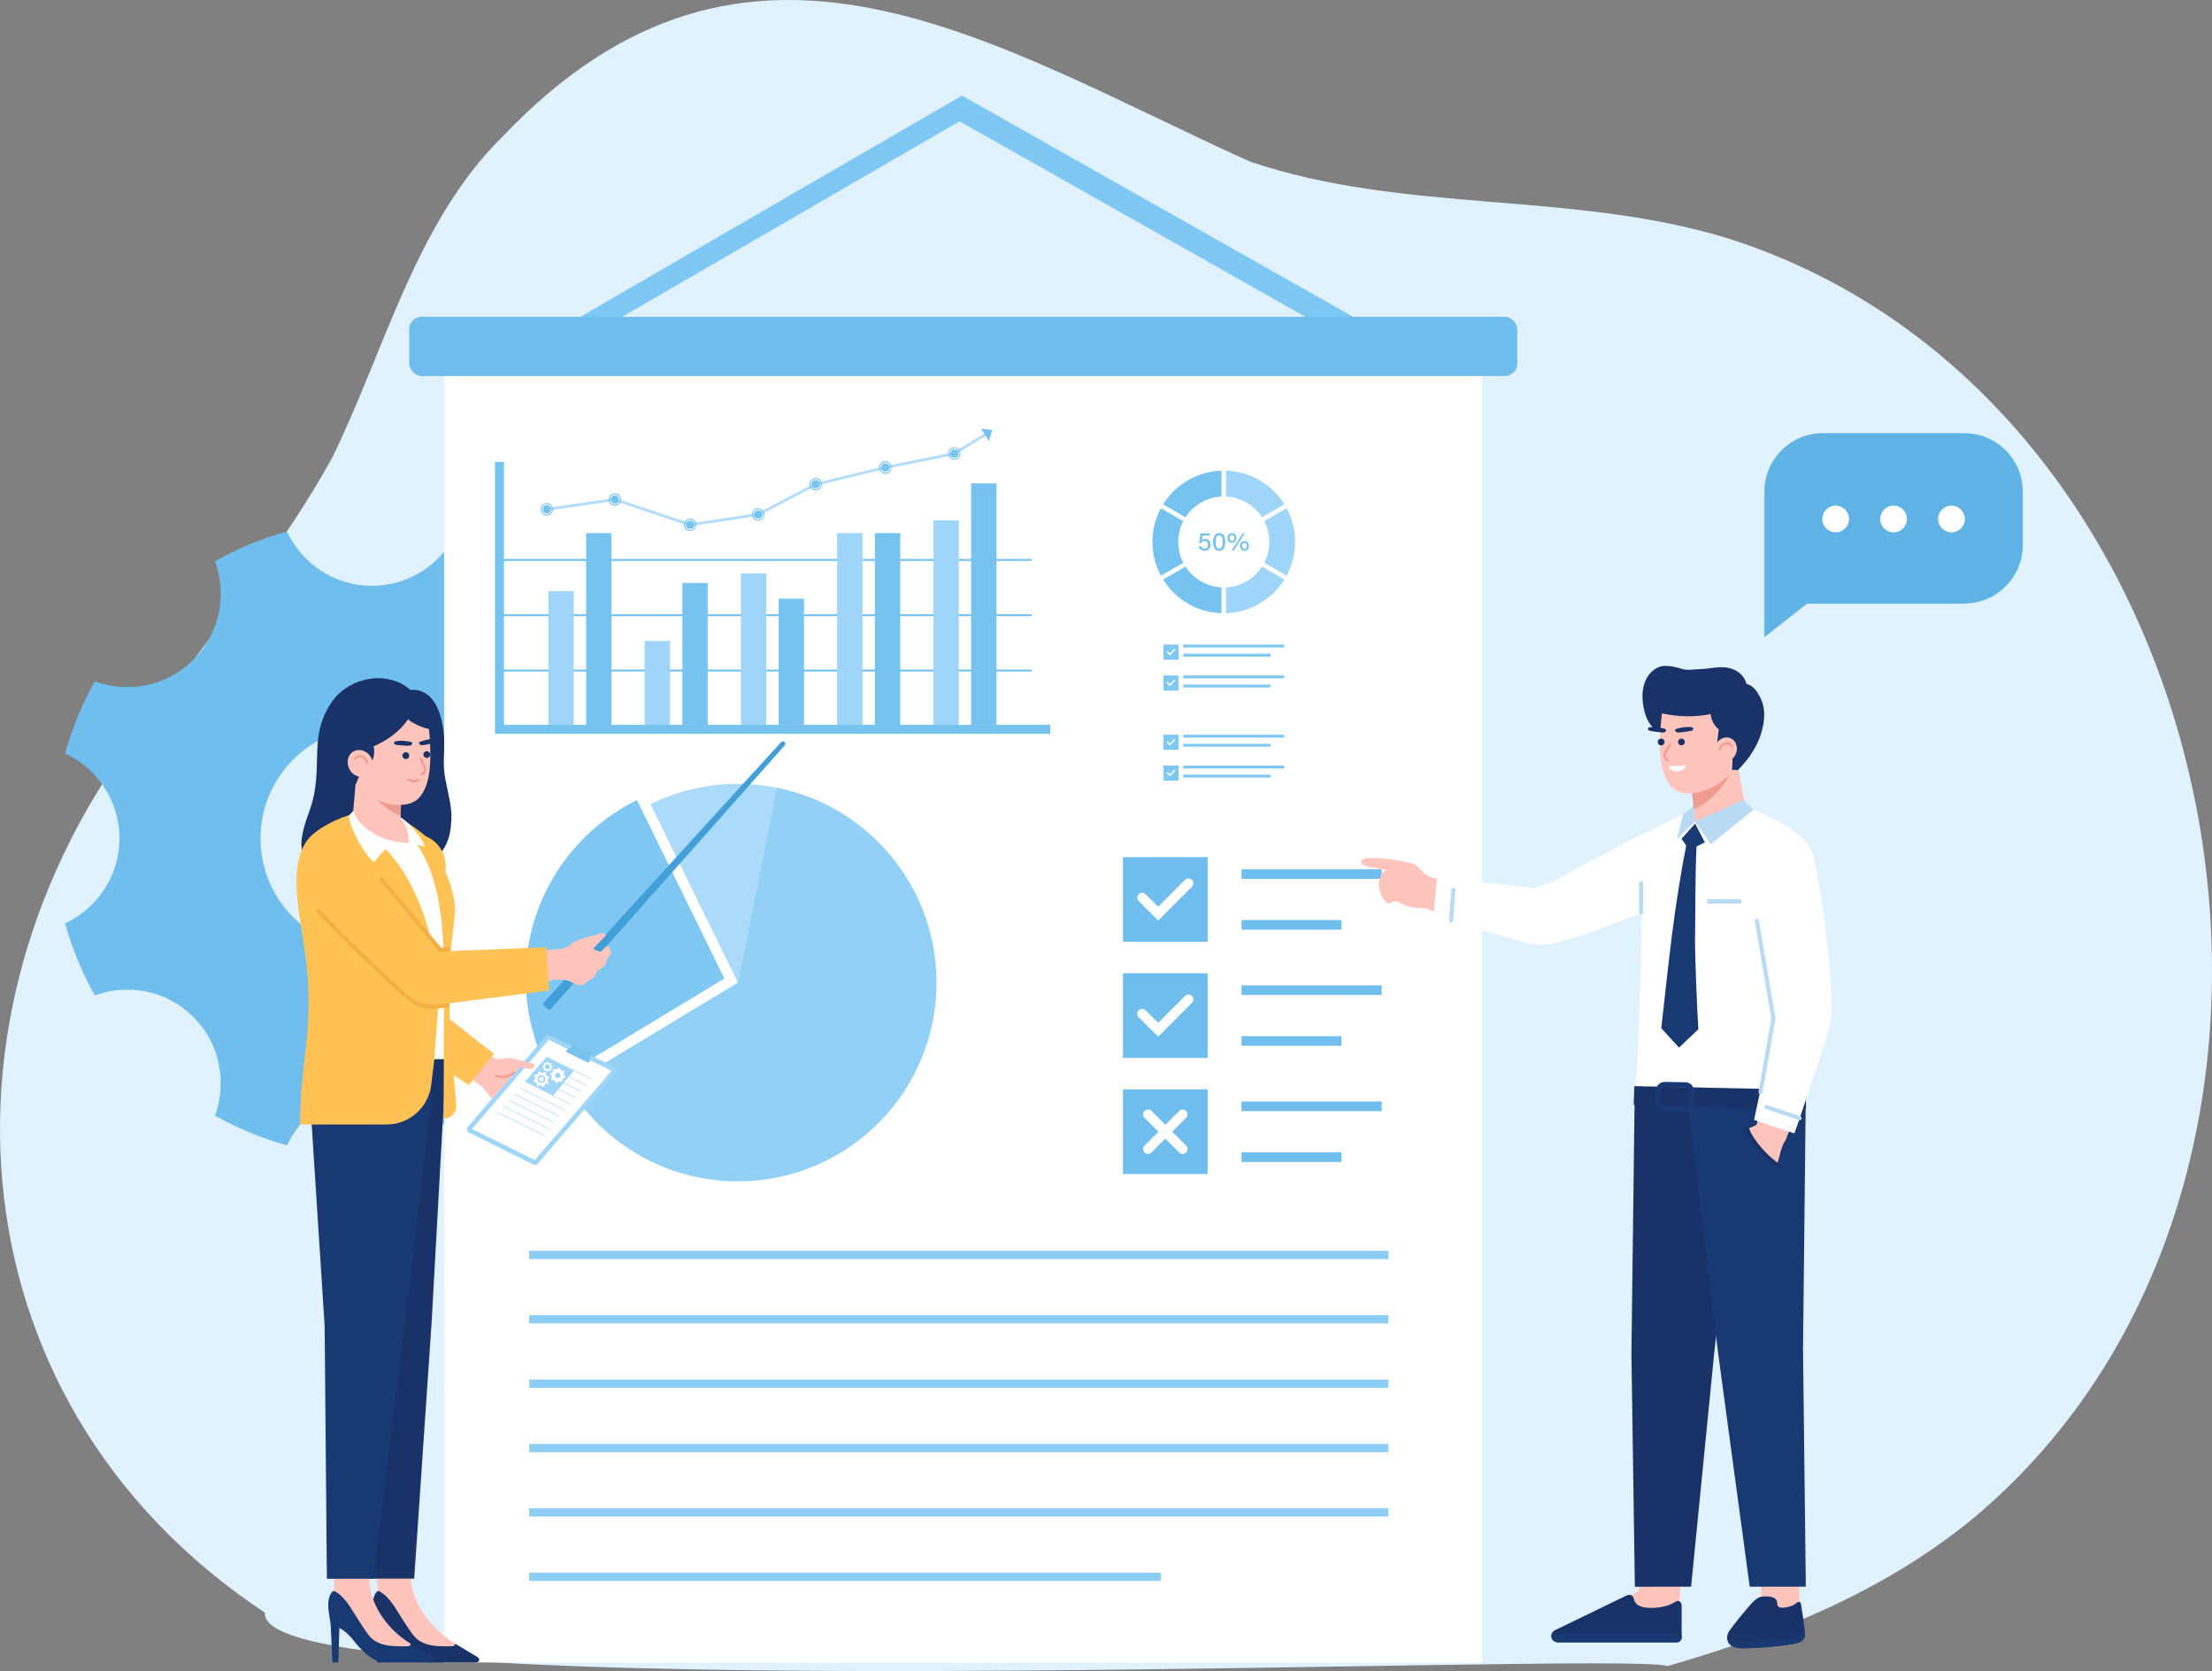 <?xml version="1.0" encoding="UTF-8"?>
<svg id="Layer_1" data-name="Layer 1" xmlns="http://www.w3.org/2000/svg" viewBox="0 0 1812.73 1369.02">
  <rect x="0" y="0" width="1812.73" height="1369.02" fill="#808080" stroke="none"/>
  <defs>
    <style>
      .cls-1 {
        fill: #b8dbf3;
      }

      .cls-2 {
        fill: #fff;
      }

      .cls-3 {
        fill: #193972;
      }

      .cls-4 {
        fill: #ef9b8f;
      }

      .cls-5 {
        fill: #429fd7;
      }

      .cls-6 {
        fill: #70beed;
      }

      .cls-7 {
        fill: #b3ddfb;
      }

      .cls-8 {
        fill: #acdafa;
      }

      .cls-9 {
        fill: #60b3e5;
      }

      .cls-10 {
        fill: #8ccdf6;
      }

      .cls-11 {
        fill: #e1f2ff;
      }

      .cls-12 {
        fill: #ffc5bd;
      }

      .cls-13 {
        fill: #ffc255;
      }

      .cls-14 {
        fill: #9fd5f8;
      }

      .cls-15 {
        fill: #f4b042;
      }

      .cls-16 {
        fill: #193368;
      }

      .cls-17 {
        fill: #92d0f6;
      }

      .cls-18 {
        fill: #77c3f0;
      }

      .cls-19 {
        fill: #7fc8f4;
      }
    </style>
  </defs>
  <path class="cls-11" d="m1616.73,1244.15c-73.72,60.52-161.09,95.11-250.01,120.75-39.79-12.83-1158.3,38.21-1149.63-43.74C-47.53,1145.95-65.2,805.56,136.62,570.73c46.18-63.92,96.52-124.96,135.51-195.56,43.13-87.73,68.64-193.6,139.84-263.4,200.87-211.21,399.55-75.59,612.42,20.65,127.86,43.02,263.34,23.54,391.81,62.92,421.27,133.89,536.76,768.23,200.53,1048.81Z"/>
  <g>
    <path class="cls-9" d="m1609.8,354.88h-116.03c-26.41,0-47.86,21.45-47.86,47.86v119.31l34.83-27.42h129.06v-.21c26.41,0,47.86-21.51,47.86-47.91v-43.76c0-26.41-21.46-47.86-47.86-47.86Z"/>
    <g>
      <circle class="cls-2" cx="1599.24" cy="425.19" r="10.94"/>
      <circle class="cls-2" cx="1551.78" cy="425.19" r="10.94"/>
      <circle class="cls-2" cx="1504.32" cy="425.19" r="10.94"/>
    </g>
  </g>
  <path class="cls-6" d="m556.26,617.25c-5.76-20.82-13.92-40.59-24.35-58.98-27.26,9.9-58.93,4.14-80.79-17.72-21.86-21.86-27.62-53.53-17.72-80.79-18.38-10.43-38.15-18.59-58.97-24.35-12.28,26.24-38.73,44.53-69.62,44.53s-57.34-18.29-69.62-44.53c-20.82,5.75-40.59,13.91-58.97,24.35,9.9,27.26,4.14,58.93-17.72,80.79-21.86,21.86-53.53,27.62-80.79,17.72-10.43,18.39-18.59,38.16-24.35,58.98,26.24,12.28,44.53,38.73,44.53,69.62s-18.29,57.34-44.53,69.62c5.76,20.82,13.92,40.59,24.35,58.98,27.26-9.9,58.93-4.14,80.79,17.72,21.86,21.86,27.62,53.53,17.72,80.79,18.38,10.43,38.16,18.59,58.97,24.35,12.29-26.24,38.73-44.53,69.62-44.53s57.33,18.29,69.62,44.53c20.82-5.75,40.59-13.91,58.97-24.35-9.9-27.26-4.14-58.93,17.72-80.79,21.86-21.86,53.53-27.62,80.79-17.72,10.43-18.39,18.59-38.16,24.35-58.98-26.24-12.28-44.53-38.73-44.53-69.62s18.29-57.34,44.53-69.62Zm-251.45,160.92c-50.42,0-91.3-40.88-91.3-91.3s40.88-91.3,91.3-91.3,91.3,40.88,91.3,91.3-40.88,91.3-91.3,91.3Z"/>
  <path class="cls-19" d="m788.36,78.32l-394.72,228.69,353.8,199.99,394.72-228.69-353.8-199.99Zm-357.94,227.28l355.93-206.22,319.04,180.34-355.93,206.22-319.04-180.34Z"/>
  <rect class="cls-2" x="363.97" y="304.09" width="850.45" height="1057.87"/>
  <rect class="cls-6" x="335.3" y="259.53" width="908.16" height="48.56" rx="10.35" ry="10.35"/>
  <g>
    <g>
      <rect class="cls-18" x="409.42" y="548.52" width="436.03" height="1.64"/>
      <rect class="cls-18" x="409.42" y="503.22" width="436.03" height="1.64"/>
      <rect class="cls-18" x="409.42" y="457.92" width="436.03" height="1.64"/>
    </g>
    <rect class="cls-14" x="449.39" y="484.25" width="20.8" height="109.57"/>
    <rect class="cls-18" x="480.3" y="436.76" width="20.8" height="157.07"/>
    <rect class="cls-14" x="528.28" y="525.11" width="20.8" height="68.71"/>
    <rect class="cls-18" x="559.18" y="477.62" width="20.8" height="116.2"/>
    <rect class="cls-14" x="607.16" y="469.67" width="20.8" height="124.15"/>
    <rect class="cls-18" x="638.07" y="490.46" width="20.8" height="103.36"/>
    <rect class="cls-14" x="686.04" y="436.76" width="20.8" height="157.07"/>
    <rect class="cls-18" x="716.95" y="436.76" width="20.8" height="157.07"/>
    <rect class="cls-14" x="764.93" y="426.36" width="20.8" height="167.46"/>
    <rect class="cls-18" x="795.83" y="395.99" width="20.8" height="197.83"/>
    <polygon class="cls-18" points="860.71 601.2 405.63 601.2 405.63 378.42 413.01 378.42 413.01 593.81 860.71 593.81 860.71 601.2"/>
    <g>
      <polygon class="cls-7" points="565.4 431.12 565.14 431.03 503.77 410.37 448.3 418.39 447.98 416.11 503.99 408.02 565.61 428.76 620.98 420.36 667.92 395.72 725.21 381.9 781.56 370.52 808.16 354.24 809.37 356.2 782.22 372.73 725.71 384.14 668.73 397.86 621.52 422.61 565.4 431.12"/>
      <g>
        <circle class="cls-18" cx="448.14" cy="417.25" r="3.4"/>
        <path class="cls-18" d="m447.01,422.2c-2.73-.62-4.45-3.35-3.83-6.08.62-2.73,3.35-4.45,6.08-3.83,2.73.62,4.45,3.35,3.83,6.08-.62,2.73-3.35,4.45-6.08,3.83Zm2.07-9.1c-2.29-.52-4.57.92-5.09,3.21-.52,2.29.92,4.57,3.21,5.09,2.29.52,4.57-.92,5.09-3.21.52-2.29-.92-4.57-3.21-5.09Z"/>
      </g>
      <g>
        <circle class="cls-18" cx="565.51" cy="429.94" r="3.4"/>
        <path class="cls-18" d="m564.38,434.9c-2.73-.62-4.45-3.35-3.83-6.08.62-2.73,3.35-4.45,6.08-3.83,2.73.62,4.45,3.35,3.83,6.08-.62,2.73-3.35,4.45-6.08,3.83Zm2.07-9.1c-2.29-.52-4.57.92-5.09,3.21-.52,2.29.92,4.57,3.21,5.09,2.29.52,4.57-.92,5.09-3.21.52-2.29-.92-4.57-3.21-5.09Z"/>
      </g>
      <g>
        <circle class="cls-18" cx="621.34" cy="421.47" r="3.4"/>
        <path class="cls-18" d="m620.22,426.42c-2.73-.62-4.45-3.35-3.83-6.08.62-2.73,3.35-4.45,6.08-3.83,2.73.62,4.45,3.35,3.83,6.08-.62,2.73-3.35,4.45-6.08,3.83Zm2.07-9.1c-2.29-.52-4.57.92-5.09,3.21-.52,2.29.92,4.57,3.21,5.09,2.29.52,4.57-.92,5.09-3.21.52-2.29-.92-4.57-3.21-5.09Z"/>
      </g>
      <g>
        <circle class="cls-18" cx="668.45" cy="396.74" r="3.4"/>
        <path class="cls-18" d="m667.33,401.69c-2.73-.62-4.45-3.35-3.83-6.08.62-2.73,3.35-4.45,6.08-3.83,2.73.62,4.45,3.35,3.83,6.08-.62,2.73-3.35,4.45-6.08,3.83Zm2.07-9.1c-2.29-.52-4.57.92-5.09,3.21-.52,2.29.92,4.57,3.21,5.09,2.29.52,4.57-.92,5.09-3.21.52-2.29-.92-4.57-3.21-5.09Z"/>
      </g>
      <g>
        <circle class="cls-18" cx="725.49" cy="383.01" r="3.4"/>
        <path class="cls-18" d="m724.36,387.97c-2.73-.62-4.45-3.35-3.83-6.08.62-2.73,3.35-4.45,6.08-3.83s4.45,3.35,3.83,6.08c-.62,2.73-3.35,4.45-6.08,3.83Zm2.07-9.1c-2.29-.52-4.57.92-5.09,3.21-.52,2.29.92,4.57,3.21,5.09,2.29.52,4.57-.92,5.09-3.21.52-2.29-.92-4.57-3.21-5.09Z"/>
      </g>
      <g>
        <circle class="cls-18" cx="781.99" cy="371.6" r="3.4"/>
        <path class="cls-18" d="m780.87,376.56c-2.73-.62-4.45-3.35-3.83-6.08.62-2.73,3.35-4.45,6.08-3.83,2.73.62,4.45,3.35,3.83,6.08-.62,2.73-3.35,4.45-6.08,3.83Zm2.07-9.1c-2.29-.52-4.57.92-5.09,3.21-.52,2.29.92,4.57,3.21,5.09,2.29.52,4.57-.92,5.09-3.21.52-2.29-.92-4.57-3.21-5.09Z"/>
      </g>
      <g>
        <circle class="cls-18" cx="503.88" cy="409.2" r="3.4"/>
        <path class="cls-18" d="m502.76,414.15c-2.73-.62-4.45-3.35-3.83-6.08.62-2.73,3.35-4.45,6.08-3.83,2.73.62,4.45,3.35,3.83,6.08-.62,2.73-3.35,4.45-6.08,3.83Zm2.07-9.1c-2.29-.52-4.57.92-5.09,3.21-.52,2.29.92,4.57,3.21,5.09,2.29.52,4.57-.92,5.09-3.21.52-2.29-.92-4.57-3.21-5.09Z"/>
      </g>
      <polygon class="cls-18" points="813.17 352.43 803.95 351.11 810.38 361.31 813.17 352.43"/>
    </g>
  </g>
  <g>
    <rect class="cls-2" x="918.49" y="362.22" width="168.75" height="300.71"/>
    <path class="cls-14" d="m1040.17,443.99c0-6.14-1.51-11.93-4.14-17.04l18.35-10.59c4.42,8.23,6.94,17.63,6.94,27.63,0,10-2.51,19.4-6.94,27.63l-18.35-10.59c2.63-5.11,4.14-10.89,4.14-17.04Z"/>
    <path class="cls-18" d="m971.53,464.19c6.33,9.8,17.12,16.41,29.51,17.01v21.19c-20.21-.62-37.84-11.5-47.85-27.61l18.34-10.59Z"/>
    <path class="cls-18" d="m1001.04,406.78c-12.39.6-23.17,7.21-29.51,17.01l-18.34-10.59c10.01-16.11,27.63-26.99,47.85-27.61v21.19Z"/>
    <path class="cls-18" d="m965.56,443.99c0,6.14,1.51,11.92,4.14,17.04l-18.35,10.59c-4.42-8.23-6.94-17.63-6.94-27.63,0-10,2.51-19.4,6.94-27.63l18.35,10.59c-2.63,5.11-4.14,10.89-4.14,17.04Z"/>
    <path class="cls-14" d="m1034.2,423.79c-6.33-9.8-17.12-16.41-29.51-17.01v-21.19c20.21.62,37.84,11.5,47.85,27.61l-18.34,10.59Z"/>
    <path class="cls-14" d="m1004.69,481.2c12.39-.6,23.18-7.21,29.51-17.01l18.34,10.59c-10.01,16.11-27.64,26.99-47.85,27.61v-21.19Z"/>
    <g>
      <path class="cls-18" d="m987.77,441.45c-1.38,0-2.28.44-2.86,1.06.13-.72.46-2.69.58-3.75h5.82l.3-1.79h-7.84c-.21,1.8-.76,5.83-1.17,7.66l1.94.33c.46-1.07,1.13-1.75,2.75-1.75,1.88,0,2.59,1.32,2.59,3.07,0,1.97-.9,3.28-2.71,3.28-1.53,0-2.4-.88-2.72-2.1h-2.12c.36,2.41,2.21,3.8,4.77,3.8,3.47,0,4.92-2.41,4.92-5.14s-1.64-4.65-4.24-4.65Z"/>
      <path class="cls-18" d="m999.19,436.71c-3.85,0-5.05,3.62-5.05,7.27s1.1,7.27,4.99,7.27,5-3.82,5-7.36-1.14-7.17-4.93-7.17Zm-.04,12.78c-2.38,0-2.81-2.88-2.81-5.52,0-3.07.54-5.51,2.86-5.51s2.72,2.73,2.72,5.43c0,2.88-.4,5.6-2.78,5.6Z"/>
      <path class="cls-18" d="m1019.8,443.24c-2.38,0-3.6,1.83-3.6,4.02,0,2.4,1.3,4.01,3.57,4.01,2.4,0,3.64-1.76,3.64-4.04,0-2.51-1.39-3.99-3.61-3.99Zm.02,6.55c-1.24,0-1.89-1.02-1.89-2.56s.76-2.52,1.86-2.52c1.2,0,1.91.89,1.91,2.52s-.69,2.56-1.88,2.56Z"/>
      <path class="cls-18" d="m1013.17,440.71c0-2.51-1.41-3.99-3.6-3.99-2.37,0-3.6,1.83-3.6,4.02,0,2.46,1.32,4.01,3.57,4.01,2.38,0,3.64-1.75,3.64-4.04Zm-5.47,0c0-1.64.73-2.52,1.86-2.52,1.19,0,1.91.87,1.91,2.52s-.69,2.56-1.88,2.56-1.89-1.01-1.89-2.56Z"/>
      <polygon class="cls-18" points="1018.34 436.96 1009.31 450.99 1011.04 450.99 1020.06 436.96 1018.34 436.96"/>
    </g>
    <rect class="cls-19" x="953.43" y="528.09" width="12.4" height="12.4"/>
    <path class="cls-2" d="m958.72,536.95l-2.47-2.47c-.24-.24-.24-.63,0-.87h0c.24-.24.63-.24.87,0l1.59,1.59,3.41-3.41c.24-.24.63-.24.87,0h0c.24.24.24.63,0,.87l-4.28,4.28Z"/>
    <g>
      <rect class="cls-19" x="969.62" y="528.09" width="82.68" height="2.4"/>
      <rect class="cls-19" x="969.62" y="535.55" width="71.61" height="2.4"/>
    </g>
    <rect class="cls-19" x="953.43" y="553.34" width="12.4" height="12.4"/>
    <path class="cls-2" d="m958.72,562.21l-2.47-2.47c-.24-.24-.24-.63,0-.87h0c.24-.24.63-.24.87,0l1.59,1.59,3.41-3.41c.24-.24.63-.24.87,0h0c.24.24.24.63,0,.87l-4.28,4.28Z"/>
    <g>
      <rect class="cls-19" x="969.62" y="553.34" width="82.68" height="2.4"/>
      <rect class="cls-19" x="969.62" y="560.81" width="71.61" height="2.4"/>
    </g>
    <rect class="cls-19" x="953.43" y="601.9" width="12.4" height="12.4"/>
    <path class="cls-2" d="m958.72,610.77l-2.47-2.47c-.24-.24-.24-.63,0-.87h0c.24-.24.63-.24.87,0l1.59,1.59,3.41-3.41c.24-.24.63-.24.87,0h0c.24.24.24.63,0,.87l-4.28,4.28Z"/>
    <g>
      <rect class="cls-19" x="969.62" y="601.9" width="82.68" height="2.4"/>
      <rect class="cls-19" x="969.62" y="609.37" width="71.61" height="2.4"/>
    </g>
    <rect class="cls-19" x="953.43" y="627.16" width="12.4" height="12.4"/>
    <path class="cls-2" d="m958.72,636.02l-2.47-2.47c-.24-.24-.24-.63,0-.87h0c.24-.24.63-.24.87,0l1.59,1.59,3.41-3.41c.24-.24.63-.24.87,0h0c.24.24.24.63,0,.87l-4.28,4.28Z"/>
    <g>
      <rect class="cls-19" x="969.62" y="627.16" width="82.68" height="2.4"/>
      <rect class="cls-19" x="969.62" y="634.62" width="71.61" height="2.4"/>
    </g>
  </g>
  <g>
    <path class="cls-8" d="m533.03,658.77l71.64,146.24,31.75-159.72c-10.28-2.04-20.91-3.1-31.75-3.1-25.7,0-50.02,5.95-71.64,16.59Z"/>
    <path class="cls-19" d="m430.81,801.7c0,30.84,8.55,59.63,23.41,84.21l139.42-84.21-71.64-146.24c-53.99,26.51-91.18,82.02-91.18,146.24Z"/>
    <path class="cls-17" d="m636.43,645.29c74.7,14.76,131.07,80.7,131.07,159.72,0,89.96-72.92,162.82-162.82,162.82-59.13,0-110.87-31.49-139.42-78.61l139.42-84.21,31.75-159.72Z"/>
  </g>
  <g>
    <rect class="cls-6" x="920.28" y="702.21" width="69.38" height="69.38"/>
    <path class="cls-2" d="m949.1,754.14l-15.93-15.93c-1.56-1.56-1.56-4.08,0-5.64h0c1.56-1.56,4.08-1.56,5.64,0l10.3,10.3,22.03-22.04c1.56-1.56,4.08-1.56,5.64,0h0c1.56,1.56,1.56,4.08,0,5.64l-27.67,27.68Z"/>
    <rect class="cls-6" x="920.28" y="797.34" width="69.38" height="69.38"/>
    <path class="cls-2" d="m949.1,849.27l-15.93-15.93c-1.56-1.56-1.56-4.08,0-5.64h0c1.56-1.56,4.08-1.56,5.64,0l10.3,10.3,22.03-22.04c1.56-1.56,4.08-1.56,5.64,0h0c1.56,1.56,1.56,4.08,0,5.64l-27.67,27.68Z"/>
    <rect class="cls-6" x="920.28" y="892.47" width="69.38" height="69.38"/>
    <path class="cls-2" d="m960.61,927.17l11.41-11.41c1.56-1.56,1.56-4.08,0-5.64-1.56-1.56-4.08-1.56-5.64,0l-11.41,11.41-11.41-11.41c-1.56-1.56-4.08-1.56-5.64,0-1.56,1.56-1.56,4.08,0,5.64l11.41,11.41-11.41,11.41c-1.56,1.56-1.56,4.08,0,5.64s4.08,1.56,5.64,0l11.41-11.41,11.41,11.41c1.56,1.56,4.08,1.56,5.64,0,1.56-1.56,1.56-4.08,0-5.64l-11.41-11.41Z"/>
    <rect class="cls-6" x="1017.42" y="712.15" width="114.87" height="7.88"/>
    <rect class="cls-6" x="1017.42" y="753.76" width="81.94" height="7.88"/>
    <rect class="cls-6" x="1017.42" y="807.28" width="114.87" height="7.88"/>
    <rect class="cls-6" x="1017.42" y="848.9" width="81.94" height="7.88"/>
    <rect class="cls-6" x="1017.42" y="902.42" width="114.87" height="7.88"/>
    <rect class="cls-6" x="1017.42" y="944.03" width="81.94" height="7.88"/>
  </g>
  <g>
    <rect class="cls-10" x="433.68" y="1024.72" width="704.09" height="6.78"/>
    <rect class="cls-10" x="433.68" y="1077.46" width="704.09" height="6.78"/>
    <rect class="cls-10" x="433.68" y="1130.19" width="704.09" height="6.78"/>
    <rect class="cls-10" x="433.68" y="1182.93" width="704.09" height="6.78"/>
    <rect class="cls-10" x="433.68" y="1235.67" width="704.09" height="6.78"/>
    <rect class="cls-10" x="433.68" y="1288.41" width="517.55" height="6.78"/>
  </g>
  <g>
    <g>
      <path class="cls-5" d="m642.93,607.83c-.35-.32-.79-.48-1.23-.5-.58-.03-1.16.19-1.57.64l-129.71,142.24-9.19,10.07-25.01,27.43-30.49,33.43c-.74.82-.68,2.09.14,2.82l1.45,1.3,1.46,1.3c.82.74,2.09.67,2.82-.16l32.58-36.72,23.32-26.28,135.58-152.78c.73-.82.66-2.07-.15-2.8Z"/>
      <path class="cls-12" d="m499.7,782.87c-.83,1.12-1.96,2-2.39,3.6-.39,1.48-.96,3.49-1.93,4.69-2.01,2.48-4.35,2.61-6.15,4.75-.89,1.05-.84,2.64-2.08,4.21-1.28,1.61-3.11,2.07-4.79,3.25-1.27.89-2.46,2.2-3.77,3.04-1.24.81-2.84.89-4.3.64-2.62-.44-4.96-1.76-7.29-3.05-.52-.28-2.91-.93-3.87-1.13-2.38-.48-7.08-.43-9.36-.28l.78-24.72c3.35-.51,8.52-.34,11.43-2.92,2.82-2.5,5.48-3.92,9.11-5.32,2.32-.9,4.73-1.53,7.14-2.17,1.2-.31,2.39-.63,3.59-.95,1.73-.45,3.48-.77,5.21-1.2,1.2-.3,3.06-1.3,4.27-.69.51.26.82.8.93,1.36.05.25.07.48.06.71h0s-9.86,10.02-9.86,10.02c0,0,.25.69.58,1.03.92.93,2.26,1.27,3.54,1.54.57.12,1.78.35,1.78.35,0,0,4.83-4.46,5.16-4.86.9.24,1.45,1.13,1.89,1.95.52.94,1.08,1.95,1.24,3.04.17,1.06-.27,2.26-.91,3.11Z"/>
      <circle class="cls-12" cx="454.09" cy="790.23" r="12.36"/>
    </g>
    <path class="cls-16" d="m247.3,686.74c2.02-14.27,7.65-22.64,10.14-36.24,3.27-17.89,1.47-27.8,3.28-45.42,1.09-10.57,5.17-21.97,12.18-31.4,6.92-9.3,18.3-15.78,30.2-17.58,11.87-1.79,24.98,1.32,33.25,9.25,5.6-.94,12.23,1.36,16.73,6.3,6.9,7.6,9.08,17.94,10.43,27.88,1.35,9.94-.4,21.16.47,31.75.78,9.57,5.84,26.15,5.96,36.28.18,14.87-2.84,25.5-11.71,34.5-9.82,9.95-25.1,14.59-40.51,13.98-8.36-.33-16.64-1.97-25-2.06-6.42-.07-12.82.79-19.23.82-7.34.03-13.72-1.02-19.68-5.75-5.81-4.62-7.57-14.87-6.52-22.32Z"/>
    <g>
      <g>
        <circle class="cls-12" cx="309.04" cy="813.61" r="17.01"/>
        <circle class="cls-12" cx="398.11" cy="877.28" r="12.36"/>
        <path class="cls-12" d="m318.93,799.77c7.39,5.27,20.08,16.26,34.5,28.02,16.91,13.79,39.69,30.75,51.86,39.44l-14.38,20.12c-25.01-15.97-62.33-40.17-91.76-59.9l19.78-27.68Z"/>
      </g>
      <g>
        <g>
          <path class="cls-14" d="m503.94,874.46l-53.25-26.34c-1.14-.57-2.52-.28-3.36.68l-19.88,23.11-5.22,6.08-.91,1.06-23.15,26.91-15.02,17.47c-1.19,1.38-.76,3.51.88,4.32l53.24,26.34c1.14.57,2.52.29,3.36-.68l64.18-74.62c1.19-1.38.76-3.52-.88-4.32Z"/>
          <polygon class="cls-2" points="386.83 924.93 449.7 851.82 501.15 877.27 438.28 950.38 386.83 924.93"/>
          <g>
            <path class="cls-14" d="m484.66,884.32c-12.27-6.07-24.55-12.14-36.82-18.22-.26-.13-.1-.55.17-.42,12.27,6.07,24.55,12.14,36.82,18.22.26.13.1.55-.17.42h0Z"/>
            <path class="cls-14" d="m480.26,889.4c-12.27-6.07-24.55-12.14-36.82-18.22-.26-.13-.1-.55.17-.42,12.27,6.07,24.55,12.14,36.82,18.22.26.13.1.55-.17.42h0Z"/>
            <path class="cls-14" d="m475.85,894.48c-12.27-6.07-24.55-12.14-36.82-18.22-.26-.13-.1-.55.17-.42,12.27,6.07,24.55,12.14,36.82,18.22.26.13.1.55-.17.42h0Z"/>
            <path class="cls-14" d="m471.45,899.56c-12.27-6.07-24.55-12.14-36.82-18.22-.26-.13-.1-.55.17-.42,12.27,6.07,24.55,12.14,36.82,18.22.26.13.1.55-.17.42h0Z"/>
            <path class="cls-14" d="m467.04,904.64c-12.27-6.07-24.55-12.14-36.82-18.22-.26-.13-.1-.55.17-.42,12.27,6.07,24.55,12.14,36.82,18.22.26.13.1.55-.17.42h0Z"/>
            <path class="cls-14" d="m462.63,909.72c-12.27-6.07-24.55-12.14-36.82-18.22-.26-.13-.1-.55.17-.42,12.27,6.07,24.55,12.14,36.82,18.22.26.13.1.55-.17.42h0Z"/>
            <path class="cls-14" d="m458.23,914.8c-12.27-6.07-24.55-12.14-36.82-18.22-.26-.13-.1-.55.17-.42,12.27,6.07,24.55,12.14,36.82,18.22.26.13.1.55-.17.42h0Z"/>
            <path class="cls-14" d="m453.82,919.88c-12.27-6.07-24.55-12.14-36.82-18.22-.26-.13-.1-.55.17-.42,12.27,6.07,24.55,12.14,36.82,18.22.26.13.1.55-.17.42h0Z"/>
            <path class="cls-14" d="m449.42,924.96c-12.27-6.07-24.55-12.14-36.82-18.22-.26-.13-.1-.55.17-.42,12.27,6.07,24.55,12.14,36.82,18.22.26.13.1.55-.17.42h0Z"/>
            <path class="cls-14" d="m445.01,930.04c-12.27-6.07-24.55-12.14-36.82-18.22-.26-.13-.1-.55.17-.42,12.27,6.07,24.55,12.14,36.82,18.22.26.13.1.55-.17.42h0Z"/>
          </g>
          <path class="cls-18" d="m485.18,862.73l-15.25-7.49c-.68-.34-1.4.39-1.05,1.07l.46.89-3.99,2.28-1.76,2.12,18.39,9.11,1.77-2.13-.04-4.28,1.16-.07c.81-.05,1.03-1.14.3-1.5Z"/>
          <polygon class="cls-14" points="447.84 866.11 470.18 877.16 453.42 897.4 430.38 886 447.84 866.11"/>
          <g>
            <path class="cls-2" d="m463.1,883.02c.16-.5.27-1,.3-1.51-.68-.17-1.24-.71-1.38-1.44s.17-1.45.73-1.86c-.23-.46-.52-.89-.86-1.28-.6.36-1.38.37-2-.04-.62-.42-.9-1.14-.8-1.83-.5-.16-1-.27-1.51-.3-.17.68-.71,1.24-1.44,1.38-.73.14-1.45-.17-1.86-.73-.46.23-.89.52-1.28.86.36.6.37,1.38-.04,2s-1.14.9-1.83.8c-.16.5-.27,1-.3,1.51.68.17,1.24.71,1.38,1.44.14.73-.17,1.45-.73,1.86.23.46.52.89.86,1.28.6-.36,1.38-.37,2,.04.62.42.9,1.14.8,1.83.5.16,1,.27,1.51.3.17-.68.71-1.24,1.44-1.38.73-.14,1.45.17,1.86.73.46-.23.89-.52,1.28-.86-.36-.6-.37-1.38.04-2,.42-.62,1.14-.9,1.83-.8Zm-7.21-.15c-1.01-.68-1.28-2.05-.6-3.06.68-1.01,2.05-1.28,3.06-.6,1.01.68,1.28,2.05.6,3.06-.68,1.01-2.05,1.28-3.06.6Z"/>
            <path class="cls-2" d="m451.93,876.51l.03-.03-.48-.79c.19-.29.33-.6.41-.93l.91-.18v-.04c.03-.18.05-.36.05-.53,0-.17,0-.35-.02-.53v-.04s-.9-.22-.9-.22c-.07-.33-.19-.65-.37-.95l.52-.77-.03-.04c-.11-.15-.22-.28-.34-.41-.12-.13-.25-.25-.39-.36l-.03-.03-.79.48c-.29-.19-.6-.33-.93-.41l-.18-.91h-.04c-.18-.03-.36-.05-.53-.05-.18,0-.36,0-.53.02h-.04s-.22.9-.22.9c-.33.07-.65.19-.95.37l-.77-.52-.04.03c-.14.11-.28.22-.41.34s-.25.25-.36.39l-.03.03.48.79c-.19.29-.33.6-.41.93l-.91.18v.04c-.03.18-.05.36-.05.53,0,.17,0,.35.02.53v.04s.9.22.9.22c.07.33.19.65.37.95l-.52.77.03.04c.11.15.22.28.34.41.12.13.25.25.39.36l.03.03.79-.48c.29.19.6.33.93.41l.18.91h.04c.18.03.36.05.53.05.18,0,.35,0,.53-.02h.04s.22-.9.22-.9c.33-.07.65-.19.95-.37l.77.52.04-.03c.14-.11.28-.22.41-.34s.25-.25.36-.39Zm-4.7-1.2c-.78-.82-.75-2.11.07-2.89.82-.78,2.11-.75,2.89.07.78.82.75,2.11-.07,2.89-.82.78-2.11.75-2.89-.07Z"/>
            <g>
              <path class="cls-2" d="m447.45,887.62l1.38.42.04-.05c.17-.22.32-.46.46-.7.13-.24.26-.49.36-.75l.03-.06-1.07-.97c.15-.52.21-1.05.19-1.58l1.28-.68v-.07c-.05-.28-.11-.55-.18-.82-.07-.26-.17-.53-.28-.79l-.03-.06-1.45.07c-.26-.46-.58-.88-.98-1.25l.42-1.38-.05-.04c-.22-.17-.46-.32-.7-.46-.24-.13-.49-.26-.75-.36l-.06-.03-.97,1.07c-.52-.15-1.05-.21-1.58-.19l-.68-1.28h-.07c-.28.05-.55.11-.82.18-.27.07-.53.17-.79.28l-.06.03.07,1.45c-.46.26-.88.58-1.25.98l-1.38-.42-.04.05c-.17.22-.32.46-.46.7-.13.24-.26.49-.36.75l-.03.06,1.07.97c-.15.52-.21,1.05-.19,1.58l-1.28.68v.07c.05.28.11.55.18.82.07.26.16.53.27.79l.03.06,1.45-.07c.26.46.58.88.98,1.25l-.42,1.38.05.04c.22.17.46.32.7.46.24.13.49.26.75.36l.06.03.97-1.07c.52.15,1.05.21,1.58.19l.68,1.28h.07c.28-.05.55-.11.82-.18.26-.07.53-.17.79-.27l.06-.03-.07-1.45c.46-.26.88-.58,1.25-.98Zm-5.34-.74c-1.54-.87-2.08-2.82-1.21-4.36.87-1.54,2.82-2.08,4.36-1.21,1.54.87,2.08,2.82,1.21,4.36-.87,1.54-2.82,2.08-4.36,1.21Z"/>
              <circle class="cls-2" cx="443.69" cy="884.09" r="1.96"/>
            </g>
          </g>
        </g>
        <g>
          <circle class="cls-12" cx="398.34" cy="877.34" r="12.36"/>
          <path class="cls-12" d="m437.92,873.47c-.47,1.36-2.01,2.2-3.42,2.28-1.48.08-2.9-.46-4.33-.8-.82-.21-2.33-.49-3.54-.31-.28.04-.57.16-.86.2-.3.18-.59.37-.76.7,0,.07-.08.13-.09.2l-21.5,24.07c-1.44-1-4.25-3.8-5.36-5.9-.6-1.13-3.29-3.9-6.29-6.11l12.91-21.08c1.62.7,3.47,1.11,4.88.95,3.53-.39,6.19-1.2,9.77-.68,2.28.34,4.46.88,6.65,1.49,1.03.23,2.06.46,3.08.76l.28.02c.47.18.95.29,1.5.41.95.29,1.91.59,2.86.88,1.09.31,3.39.37,4.07,1.41.32.38.26,1,.15,1.48Z"/>
          <path class="cls-4" d="m409.38,883.04c-1.16-.2-2.3-.54-3.41-1.03-.44-.19-.64-.71-.44-1.15.19-.44.68-.64,1.15-.45,4.75,2.11,10.25,1.15,14.04-2.39.35-.32.9-.31,1.23.04.33.35.31.9-.04,1.23-3.42,3.18-8.06,4.51-12.52,3.74Z"/>
        </g>
      </g>
      <g>
        <circle class="cls-12" cx="339.65" cy="708.57" r="24.06"/>
        <circle class="cls-12" cx="309.21" cy="813.65" r="17.01"/>
        <path class="cls-12" d="m362.73,715.37l-.33.77c-15.76,37.08-25.48,63.66-36.88,102.31h0s-32.63-9.62-32.63-9.62l.07-.4c6.86-39.7,12.12-67.6,23.49-106.25l.12-.42,46.15,13.6Z"/>
      </g>
      <path class="cls-13" d="m313.22,702.28c2.13-6.13,6.93-11.41,12.14-14.88,6.29-4.2,13.76-5.32,21.03-3.17,13.94,4.12,21.93,18.82,17.81,32.76-5.09,13.55-23.24,63.75-31.08,86l-42.87-12.12c3.69-20.76,17.33-72.36,22.97-88.59Z"/>
      <path class="cls-13" d="m311.12,780.59l22,22.4-1.11,3.34,72.86,57.09-20.78,25.46-86.41-56.33c-7.31-4.76-11.22-13.3-10.06-21.94l2.65-19.74,20.87-10.28Z"/>
    </g>
    <g>
      <path class="cls-12" d="m311.41,1321.4l-1.51-13.32-2.16-35.73h29.14s-.21,19.44-.21,19.44c0,19.99,16.21,42.55,36.17,54.71l4.47,9.2h-37.8l-28.1-34.3Z"/>
      <path class="cls-16" d="m372.84,1346.5c.95,2.99-4.39,2.18-10.71,2.18-8.99,0-17.3-2.15-22.19-7.59-4.5-5-11.49-16.89-16.65-24.82-4.97-7.64-10.12-11.79-13.35-12.97-3.31,1.56-4.45,7.48-4.46,11.44-.02,7.34,2.25,13,2.25,21.77l1.19,25.44h4.82l.88-28.25c9.39,5.12,11.87,11.88,18.89,18.5,7.45,7.03,12.65,9.74,18.85,9.74h37.38c3,0,4.45-2.75.97-4.79-7.16-4.19-17.88-10.67-17.88-10.67Z"/>
    </g>
    <polygon class="cls-16" points="258.18 908.18 290.87 1089.58 302.34 1293.32 339.43 1293.32 353.71 1083.47 364.01 897.26 364.08 865.6 311.19 861.29 258.18 908.18"/>
    <g>
      <path class="cls-12" d="m274.92,1321.4l-1.51-13.32,1.05-35.73h29.14s-.95,19.44-.95,19.44c-.38,21.26,13.74,42.55,33.7,54.71l4.47,9.2h-37.8l-28.1-34.3Z"/>
      <path class="cls-3" d="m336.35,1346.5c.95,2.99-4.39,2.18-10.71,2.18-8.99,0-17.3-2.15-22.19-7.59-4.5-5-11.49-16.89-16.65-24.82s-10.12-11.79-13.35-12.97c-3.31,1.56-4.45,7.48-4.46,11.44-.02,7.34,2.25,13,2.25,21.77l1.19,25.44h4.82l.88-28.25c9.39,5.12,11.87,11.88,18.89,18.5,7.45,7.03,12.65,9.74,18.85,9.74h37.38c3,0,4.45-2.75.97-4.79-7.16-4.19-17.88-10.67-17.88-10.67Z"/>
    </g>
    <polygon class="cls-3" points="353.9 897.27 331.43 1087.47 305.91 1293.42 267.88 1293.42 266.05 1086.26 255.33 919.87 311.19 861.29 354.29 865.6 353.9 897.27"/>
    <path class="cls-13" d="m369.42,780.56c-.83,19.08-1.2,36.09-1,58.96.15,16.91,3.88,43.23,5.44,65.96.41,5.97-4.34,10.97-10.32,10.99h0s.18-48.9.18-48.9h-7.74l-2.65,21.42c-2.29,18.46-17.91,32.25-36.53,32.25h-70.88c0-42.37,6.97-62.6,6.97-100.15,0-34.18-5.43-51.67-8.82-80.99-2.17-18.77-1.99-37.47,7.18-51,6.46-9.54,26.17-19.64,39.49-22.48l36.08,2.99c11.26,6.76,22.56,14.5,27.09,21.31,0,0,4.51,8.61,9.68,20.18,5.84,13.07,10.46,26.1,8.92,39.96-.96,8.98-2.82,23.48-3.08,29.51Z"/>
    <path class="cls-12" d="m288.79,672.53c8.65,7.91,30.14,17.74,41.55,18.69,2.63.22,7.37-.66,7.7-3.99.41-4.2-4.16-11.52-9.83-16.61l.07-2.36v-.14s1.87-50.9,1.87-50.9l-36.01-6.04-1.65,18.56-3.7,42.79Z"/>
    <path class="cls-4" d="m292.5,629.74c6.56,17.09,20.88,33.18,35.79,38.52v-.14s1.87-50.9,1.87-50.9l-36.01-6.04-1.65,18.56Z"/>
    <path class="cls-12" d="m306.78,562.34c23.01-2.53,40.72,8.86,43.4,24.9,1.9,11.33,2.64,22.83,2.43,34.32-.2,10.87-1.62,22.54-8.42,31.15-7.63,9.67-25.14,7.59-36.54,2-21.21-10.39-32.57-29.78-34.88-49.66-2.39-20.6,8.15-39.88,34.01-42.72Z"/>
    <path class="cls-16" d="m353.44,591.45c-1.37-16.94-17.01-29.79-37.82-31.15-1.9-.17-3.89-.19-5.88-.13-12.88.45-23.41,5.3-30.48,13.9-6.26,7.74-9.53,18.44-9.15,30.05.53,13.76,8.14,30.96,21.17,39.12l3.65-8.57-6.04-17.59c20.13-4.61,36.47-14.42,45.45-27.75,4.85,4,13.23,7.49,19.53,8.31-.14-2.07-.29-4.14-.43-6.2Z"/>
    <path class="cls-16" d="m291.7,613.31c4.79,3.18,8.62,7.85,11.27,12.96,3.99-4.73,4.9-11.85,2.22-17.43-3.77-.25-7.05.09-10.51,1.61-.42.19-.85.39-1.16.74-.3.35-.45.88-.23,1.28-.11.21-1.48.63-1.59.83Z"/>
    <ellipse class="cls-12" cx="295.28" cy="625.45" rx="10.07" ry="11.31" transform="translate(-263.31 217.59) rotate(-28.59)"/>
    <path class="cls-16" d="m348.94,615.52c1.48-.44,3.04.4,3.48,1.87.44,1.48-.39,3.04-1.87,3.48-1.48.44-3.04-.4-3.48-1.87-.44-1.48.39-3.04,1.87-3.48Z"/>
    <path class="cls-16" d="m331.78,616.38c1.48-.44,3.04.4,3.48,1.87.44,1.48-.4,3.04-1.87,3.48-1.48.44-3.04-.4-3.48-1.87-.44-1.48.4-3.04,1.87-3.48Z"/>
    <path class="cls-16" d="m322.91,608.37c.1-.59.83-.97,1.52-1.11,3.21-.66,6.45-.46,9.65.07,1.12.19,4.17.43,3.77,1.95-.26.99-1.98,1.79-3.09,1.74-2.48-.1-4.96-.27-7.43-.49-1.4-.13-4.76-.21-4.42-2.15Z"/>
    <path class="cls-16" d="m358.11,606.31c-.18-.57-.96-.84-1.66-.89-3.27-.21-6.45.43-9.55,1.38-1.09.34-4.07.99-3.47,2.44.39.94,2.21,1.5,3.3,1.3,2.44-.44,4.88-.94,7.29-1.5,1.37-.32,4.69-.85,4.08-2.74Z"/>
    <path class="cls-4" d="m300.74,625.47s.07,0,.11-.01c.48-.09.79-.54.7-1.01-.15-.85-.47-1.67-.93-2.42-1.53-2.55-4.53-3.94-7.15-3.3-.45.11-.9.28-1.31.51-.82.45-1.51,1.13-1.98,1.96-.24.42-.09.95.32,1.19.42.23.95.09,1.19-.32.32-.56.76-1,1.32-1.31.27-.15.57-.27.87-.34,1.9-.5,4.11.6,5.26,2.51.35.58.58,1.19.7,1.83.08.44.47.74.9.71Z"/>
    <path class="cls-4" d="m345.24,635.06c.13.01.26,0,.38-.06,1.69-.64,2.82-1.6,3.37-2.84.5-1.13.48-2.4-.07-3.79-.3-.76-.77-1.72-1.29-2.79-.65-1.32-1.38-2.81-1.97-4.32-.18-.45-.68-.66-1.13-.49-.44.17-.67.68-.49,1.13.62,1.57,1.37,3.1,2.03,4.45.5,1.02.95,1.93,1.24,2.66.37.94.4,1.76.1,2.45-.35.79-1.18,1.45-2.4,1.92-.45.17-.68.67-.5,1.12.12.32.42.53.74.56Z"/>
    <path class="cls-2" d="m334.63,690.54c-23.86-.39-41.25-13.9-45.12-26.29l-3.77,4.27c.88,9.26,13,32.43,20.75,37.68l9.2-10.61,31.38,18.36-12.45-23.41Z"/>
    <path class="cls-2" d="m348.34,693.85c-3.3-8.8-12.03-18.82-20.09-24.4l-.03,1.17c3.97,3.4,7.68,12.35,6.41,19.92l12.45,23.41-5.24-21.86,6.5,1.77Z"/>
    <path class="cls-2" d="m322.9,694.91l-6.95.67c21.03,20.89,38.22,61.02,42.63,106.46,2.06,21.27-1.65,44.04-2.59,65.53h7.75c-.63-71.32,5.93-132.97-21.68-175.5l-19.16,2.83Z"/>
    <path class="cls-4" d="m339.73,640.76c-2.04,0-4.31-.52-5.98-1.67-.4-.27-.5-.81-.23-1.21.28-.39.81-.49,1.21-.22,2.71,1.85,7.16,1.55,8.12.63.35-.33.9-.32,1.23.02.33.35.33.9-.02,1.23-.82.79-2.47,1.22-4.33,1.22Z"/>
    <g>
      <circle class="cls-12" cx="270.27" cy="710.93" r="24.06"/>
      <circle class="cls-12" cx="352.92" cy="799.85" r="17.01"/>
      <path class="cls-12" d="m287.88,694.55l.5.68c23.86,32.47,49.57,63.53,77,93.04h0s-24.92,23.16-24.92,23.16l-.31-.27c-30.65-26.15-59.77-54.04-87.21-83.54l-.3-.32,35.24-32.76Z"/>
    </g>
    <path class="cls-13" d="m252.13,729.5c-4.42-4.76-7.03-10.83-7.36-17.08-.4-7.55,2.44-14.55,8-19.71,10.66-9.89,27.37-9.26,37.26,1.4,9.06,11.29,42.98,52.51,58.12,70.6l-32.29,30.69c-15.97-13.76-53.28-52.26-63.73-65.9Z"/>
    <g>
      <circle class="cls-12" cx="352.87" cy="799.86" r="17.01"/>
      <circle class="cls-12" cx="453.83" cy="790.27" r="12.36"/>
      <path class="cls-12" d="m351.23,782.93c9.03-.88,25.82-.95,44.42-1.56,21.81-.72,42.11-1.95,56.99-3.41l2.38,24.61c-29.35,4.4-65.36,9.73-100.51,14.22l-3.28-33.86Z"/>
    </g>
    <path class="cls-13" d="m326.05,768.77l-10.19,26.63,25.34,22.87c4.41,3.98,10.34,5.83,16.23,5.08l92.54-11.92-2.53-35.41-86.66,3.46-12.64-14.77-22.1,4.06Z"/>
    <path class="cls-15" d="m360,779.95l-48.79-58.56c-.61-.74-.51-1.84.22-2.45.73-.62,1.83-.52,2.45.22l47.69,57.24,5.63-.22c1.1-.05,1.77.71,1.81,1.67.03.96-.71,1.77-1.67,1.81l-7.34.29Z"/>
    <path class="cls-15" d="m354.18,826.67c-7.4,0-14.93-2.96-21.54-8.51-18.38-15.44-62.46-58.56-73.19-71.02-.63-.73-.54-1.83.18-2.45.73-.62,1.82-.54,2.45.18,10.66,12.38,54.5,55.26,72.8,70.63,6.83,5.74,14.67,8.42,22.15,7.52l9.18-1.11c1.02-.13,1.82.57,1.94,1.52.12.95-.56,1.82-1.52,1.93l-9.18,1.11c-1.09.13-2.18.2-3.28.2Z"/>
  </g>
  <g>
    <g>
      <path class="cls-12" d="m1347.43,1269.29l-3.74,26.7c-.14,3.98.04,7.52-3.63,9.06l-19.82,9.73c-10.34,4.34-7.24,15.73,3.97,15.73h51.77v-15.77s3.96-45.45,3.96-45.45h-32.52Z"/>
      <g>
        <path class="cls-16" d="m1370.69,1313.51c.81-.46,2.66-1.52,3.27-1.77,2.07-.84,4.14,1.19,4.14,3.4v26.32c0,2.22-1.8,4.02-4.02,4.02h-97.5c-2.91,0-5.26-2.35-5.26-5.26,0-.35.07-.76.14-1.11.35-1.59,1.45-2.98,3.05-3.67l58.07-28.14c3.22-1.59,5.69-.36,6.31,2.51,1.02,4.71,5.11,7.58,14.78,7.46,7.02-.09,13.14-1.55,17.03-3.75Z"/>
        <path class="cls-3" d="m1378.1,1339.1v2.35c0,2.22-1.8,4.02-4.02,4.02h-97.5c-2.91,0-5.26-2.35-5.26-5.26,0-.35.07-.76.14-1.11h106.64Z"/>
      </g>
    </g>
    <polygon class="cls-16" points="1385.86 1299.9 1404.88 1107.52 1428.03 905.98 1382.97 884.89 1339.53 903.73 1336.94 1108.8 1339.77 1299.93 1385.86 1299.9"/>
    <g>
      <polygon class="cls-12" points="1474.08 1277.58 1474.75 1330.29 1443.45 1331.06 1442.78 1278.35 1474.08 1277.58"/>
      <g>
        <path class="cls-16" d="m1479.16,1339.18c-.2,4.77-3.02,6.65-10.61,7.86-12.35,2.01-32.63,3.56-41.97,3.22-4.9-.27-7.92-1.68-9.6-3.76-.54-.74-.94-1.61-1.21-2.42-1.07-3.02.07-5.98,1.34-7.86,2.48-3.69,11.82-15.44,17.39-21.62,5.04-5.64,7.32-6.78,12.69-6.78,6.78,0,9.33,2.35,9.27,6.04-.07,3.49,3.63,3.69,7.52,2.89,3.76-.74,5.57-1.41,9.06-4.03,1.14-.87,2.62-.2,2.82,1.21,1.14,6.45,2.42,15.64,3.09,21.42.13,1.41.2,2.69.2,3.83Z"/>
        <path class="cls-3" d="m1479.16,1339.18c-.2,4.77-3.02,6.65-10.61,7.86-12.35,2.01-32.63,3.56-41.97,3.22-4.9-.27-7.92-1.68-9.6-3.76-.54-.74-.94-1.61-1.21-2.42,2.15.4,4.43.54,6.78.6,9.8.27,34.11-1.14,47.07-3.42,5.24-.87,7.92-3.16,9.33-5.91.13,1.41.2,2.69.2,3.83Z"/>
      </g>
    </g>
    <polygon class="cls-3" points="1479.86 1299.9 1477.58 1105.38 1479.73 907.3 1436.19 887.74 1383.52 904.97 1407.71 1106.47 1433.89 1299.9 1479.86 1299.9"/>
    <g>
      <circle class="cls-12" cx="1168.89" cy="731.2" r="12.96" transform="translate(335.87 1829.86) rotate(-84.86)"/>
      <path class="cls-12" d="m1115.81,707.48c.6,1.63,5.47,2.4,7.49,2.8,4.93.97,7.93,1.61,12.79,2.57-2.4,1.07-4.58,3.46-5.4,6.92.01,0,.02,0,.04.01-1.13,2.75-.97,5.71-.37,8.66.63,3.09,2.06,5.97,3.84,8.56.66.96,1.39,1.9,2.39,2.5.99.61,2.23.78,3.25.23,1.18-.64,3.97-2.38,6.68-.61,4.84,3.16,11.12,5.02,19.57,4.74l6.9-24.94c-2.38-.83-5.4-2.97-6.81-4.31-1.91-1.81-3.1-3.58-4.9-5.08-1.17-.98-3.21-2-4.74-2.35-10.49-2.53-22.05-4.16-32.8-4.38-1.89-.04-5.33.23-6.96,1.13-1.28.7-1.5,2.19-.99,3.56Zm46.06,8.03v-.02s0,0,0,0c0,0,0,.02,0,.03Z"/>
    </g>
    <g>
      <g>
        <path class="cls-12" d="m1356.47,681.38c-13.67,5.74-20.34,21.14-15.43,34.93.18.49.36.98.57,1.47,5.95,14.16,22.25,20.81,36.4,14.86,14.16-5.95,20.81-22.25,14.86-36.4-5.95-14.16-22.25-20.81-36.4-14.86Z"/>
        <circle class="cls-12" cx="1263.14" cy="749.98" r="19.85" transform="translate(-190.32 536.8) rotate(-22.36)"/>
        <path class="cls-12" d="m1378.01,732.63h0c-38.17,16.32-66.58,24.64-106.64,35.5l-.54.15-15.38-36.6h0c38.37-15.84,64.74-29.01,100.54-50.02l.48-.28,21.54,51.26Z"/>
      </g>
      <path class="cls-2" d="m1346.71,682.89c19.83-9.63,39.13-4.51,46.91,12.52,5.64,12.36,2.04,25.35-6.24,33.74-2.46,2.49-14.15,6.78-17.84,8.59-10.76,5.28-55.06,22.29-75.35,29.3l-22.37-44.74c24.99-12.42,54.27-29.4,74.9-39.42Z"/>
    </g>
    <g>
      <path class="cls-12" d="m1167.29,743.55l3.81-24.76c12.54,1.78,34.04,6.13,50.96,7.92,18.88,2,35.37,3.34,44.54,3.68l-5.98,38.87h0c-28.62-4.61-69.66-15.42-93.32-25.71Z"/>
      <circle class="cls-12" cx="1263.17" cy="749.76" r="19.66"/>
      <circle class="cls-12" cx="1168.76" cy="731.1" r="12.53"/>
    </g>
    <path class="cls-2" d="m1479.41,901.72h-139.88c3.56-46.13,5.04-93.86,5.76-141.56l-2.21-73.64c10.45-7.32,34.35-18.99,45.17-23.49l42.03-1.81c14.72,4.07,35.41,15.44,46.12,25.06,0,0,1.19,95.2.97,121.11-.15,18.54,1.19,62.38,2.02,94.34Z"/>
    <g>
      <polygon class="cls-12" points="1430.29 661.21 1422.91 620.45 1418.61 596.55 1381.01 606.49 1388.26 663.02 1385.98 668.56 1389.01 673.16 1410.85 670.29 1430.29 661.21"/>
      <path class="cls-4" d="m1422.91,620.45c-5.04,18.93-17.52,34.58-34.65,42.57l-7.25-56.54,37.6-9.94,4.3,23.9Z"/>
      <path class="cls-16" d="m1388.01,603.89c-3.56-2.64-7.84-4.23-12.49-4.81-9.24-1.15-16.02,3.63-22.71-5.06-3.32-4.31-5.07-9.77-6.03-15.27-1.24-7.13-1.16-14.78,1.78-21.39,2.94-6.61,9.2-11.89,16.03-11.86,5.81.02,8.85,1.11,14.3,2.63,4.61,1.29,9.7.12,14.48.01,7.84-.18,15.68-2.63,23.51-.91,6.53,1.44,12.83,6.17,14.31,13.09,6.19,1.2,10.34,8.08,12.7,14.27,2.36,6.19,2.3,13.22.96,19.8-2.03,9.99-5.38,16.79-10.89,24.99-2.62,3.91-8.9,10.72-8.9,10.72l-1.33.88s-32.5-24.69-35.74-27.1Z"/>
      <path class="cls-12" d="m1435.25,596.84c-2.28,19.5-13.04,38.48-32.99,48.61-10.72,5.44-26.55,7.32-33.64-2.19-6.32-8.48-8.18-19.84-8.31-30.5-.13-11.28.64-22.56,2.48-33.67,2.61-15.73,19.28-26.84,40.83-24.28,24.23,2.88,33.99,21.83,31.62,42.04Z"/>
      <path class="cls-16" d="m1437.26,597.11c-1.51,12.94-6.48,24.13-13.51,33.89l-4.49-.5c.73-5.54.89-11.39-.65-13.8l-11.97-3.43,1.85-15.81c-3.26-2.21-6.16-7.41-6.71-12.55l-.15.12c-12.35,2.68-28.27,2.44-41.58-1.14.2-1.73.47-3.46.73-5.12,2.91-17.37,21.38-28.53,42.99-26.01,23.2,2.78,36.32,20.13,33.49,44.34Z"/>
      <ellipse class="cls-12" cx="1414.21" cy="614.15" rx="10.14" ry="9.03" transform="translate(294.44 1673.99) rotate(-66.9)"/>
      <path class="cls-4" d="m1409.18,615.19s-.07,0-.1-.01c-.45-.08-.75-.52-.67-.98.16-.87.47-1.7.93-2.46,1.56-2.59,4.57-4.04,7.26-3.38.46.11.91.28,1.33.51.84.46,1.54,1.15,2.02,1.99.23.4.09.92-.31,1.15-.4.23-.91.1-1.14-.31-.34-.58-.8-1.03-1.37-1.36-.29-.16-.59-.27-.91-.35-2.01-.48-4.24.63-5.43,2.61-.36.59-.6,1.22-.72,1.89-.07.43-.46.71-.88.69Z"/>
      <g>
        <path class="cls-16" d="m1362.04,605.17c-1.49-.4-3.03.48-3.43,1.97-.41,1.49.48,3.03,1.97,3.43,1.49.4,3.03-.48,3.43-1.97.4-1.49-.48-3.03-1.97-3.43Z"/>
        <path class="cls-16" d="m1378.65,605.17c-1.49-.4-3.03.48-3.43,1.97-.4,1.49.48,3.03,1.97,3.43,1.49.4,3.03-.48,3.43-1.97.4-1.49-.48-3.03-1.97-3.43Z"/>
        <path class="cls-16" d="m1387.59,596.76c-.14-.58-.89-.91-1.59-1.01-3.24-.44-6.47-.03-9.63.71-1.11.26-4.13.7-3.64,2.19.32.97,2.1,1.65,3.2,1.53,2.47-.27,4.93-.6,7.38-.98,1.39-.22,4.74-.52,4.27-2.44Z"/>
        <path class="cls-16" d="m1350.53,596.76c.14-.58.89-.91,1.59-1.01,3.24-.44,6.47-.03,9.63.71,1.11.26,4.13.7,3.64,2.19-.32.97-2.1,1.65-3.2,1.53-2.47-.27-4.93-.6-7.38-.98-1.39-.22-4.74-.52-4.27-2.44Z"/>
        <path class="cls-4" d="m1366.75,623.56c-.11,0-.22-.04-.33-.09-1.63-.84-2.68-1.93-3.09-3.24-.38-1.19-.22-2.48.49-3.82.39-.76.98-1.69,1.64-2.74.8-1.27,1.71-2.7,2.48-4.17.21-.41.72-.57,1.13-.35.41.21.57.72.35,1.13-.8,1.52-1.72,2.99-2.55,4.28-.63,1-1.2,1.89-1.58,2.62-.48.93-.61,1.78-.37,2.53.27.86,1.06,1.64,2.27,2.26.41.21.58.72.36,1.13-.16.31-.48.48-.81.46Z"/>
        <path class="cls-2" d="m1367.2,627.87l14.75-.84c-2.67,6.18-12.5,6.82-14.75.84Z"/>
      </g>
    </g>
    <path class="cls-2" d="m1177.68,718.7l80.94,8.9,13.18-5.3,28.2,18.73-5.83,26.01-17.97,5.16c-8.52,2.45-17.55,2.44-26.06-.03l-75.48-21.08,3.02-32.4Z"/>
    <path class="cls-1" d="m1436.99,663.4l-35.03,28.26-12.94-18.5,40.19-17.96c1.09,2.09,5.8,6.67,7.78,8.2Z"/>
    <path class="cls-1" d="m1387.93,660.43l.33,2.6.75,10.13-14.89,14.45,5.25-20.64c2.35-1.53,6.4-4.73,8.55-6.54Z"/>
    <path class="cls-3" d="m1375.95,858.26l-14.52-15.89c1.68-15.33,6.29-57.16,8.64-75.72,3.26-25.79,7.82-54.18,11.77-73.97l-3.84-5.49,11.17-12.44,7.91,15.36-6.77,3.37c-1.16,23.48-.86,51.01-1.2,73.72-.23,15.65,1.58,58.27,2.68,76.06l-15.84,14.98Z"/>
    <rect class="cls-1" x="1398.98" y="736.71" width="28.04" height="3.57"/>
    <polygon class="cls-16" points="1480 892.83 1480 908.34 1338.8 905.32 1339.33 889.81 1480 892.83"/>
    <path class="cls-3" d="m1386.35,888.94c-1.34-1.41-3.17-2.23-5.14-2.3l-16.83-.3c-4.06-.07-7.47,3.33-7.62,7.59l-.28,8.11c-.07,2.16.71,4.28,2.16,5.8,1.34,1.41,3.13,2.23,5.03,2.3l16.95.3c4.06.07,7.47-3.33,7.62-7.58l.28-8.11c.07-2.16-.71-4.27-2.17-5.8Zm-25.28,5.14c.07-1.91,1.51-3.45,3.22-3.41l16.83.3h.05c.76.03,1.49.36,2.04.95.66.69,1.02,1.67.98,2.68l-.28,8.11c-.07,1.91-1.51,3.44-3.22,3.41l-16.77-.29c-.96-.09-1.6-.38-2.15-.96-.66-.69-1.02-1.67-.98-2.68l.28-8.11Z"/>
    <g>
      <path class="cls-12" d="m1428.19,713.32c1.86,15.17,15.26,26.12,30.33,25.11.54-.04,1.08-.09,1.62-.15,15.72-1.93,26.89-16.23,24.96-31.95-1.93-15.72-16.23-26.89-31.95-24.96-15.72,1.93-26.89,16.23-24.96,31.95Z"/>
      <circle class="cls-12" cx="1476.74" cy="834.87" r="20.47" transform="translate(-74.89 1520.6) rotate(-53.32)"/>
      <path class="cls-12" d="m1485.09,706.33h0c6.01,36.93,13.45,90.04,11.97,125.47v.57s-40.64,4.99-40.64,4.99h0c-6.35-40.65-15.04-82.55-28.09-123.49l-.14-.55,56.91-6.99Z"/>
    </g>
    <path class="cls-2" d="m1425.22,710.97c-1.87-16.3,8.37-30.05,26.42-32.12,13.98-1.6,26.02,5.45,31.97,16.07,1.76,3.15,2.68,6.62,3.43,10.09,4.45,20.58,11.35,67.66,12.73,94.21l-50.75,7.5c-5.47-28.14-14.51-59.67-22.02-87.03l-1.77-8.73Z"/>
    <g>
      <path class="cls-12" d="m1464.37,930.99l-25.34-6.61c3.44-16.53,5.38-24.88,9.87-47.5,3.84-19.34,5.57-36.87,7.45-46.3l40.32,8h0c-8.58,33.48-26.16,79.16-32.3,92.4Z"/>
      <circle class="cls-12" cx="1476.42" cy="835.03" r="20.55"/>
      <circle class="cls-12" cx="1451.78" cy="927.38" r="13.09"/>
    </g>
    <g>
      <circle class="cls-12" cx="1451.69" cy="927.47" r="13.19"/>
      <path class="cls-12" d="m1456.09,954.02c2.74-6.38,2.38-11.8,7.24-20.7l-21.74-13.6c-1.33,1.92-5.69,3.57-8.16,4.53-.51.2-1.05.46-1.58.7,3.63,10.18,15.53,23.3,24.24,29.07Z"/>
    </g>
    <path class="cls-16" d="m1458.21,957.08c.59,0,1.16-.31,1.47-.87.45-.81.15-1.83-.66-2.28-8.6-4.75-22.19-19.41-25.78-29.76-.31-.88-1.27-1.33-2.14-1.04-.88.3-1.34,1.26-1.04,2.14,3.93,11.31,18.16,26.54,27.33,31.6.26.14.53.21.81.21Z"/>
    <path class="cls-2" d="m1467.85,784.82l-18.84,21.9,3.94,26.81c-.05,11.64-12.45,70.34-15.49,83.97l33.01,11.05c4.17-10.66,24.23-72.61,26.2-78.13s4.22-15.01,4.23-20.76c.01-5.7-.6-22.93-1.14-30.43l-31.91-14.41Z"/>
    <g>
      <path class="cls-1" d="m1442.77,896.34c-.1,0-.19,0-.29-.03-.91-.16-1.52-1.03-1.36-1.94l10.49-59.92-13.58-79.99c-.15-.91.46-1.78,1.37-1.94.9-.16,1.78.46,1.94,1.37l13.68,80.56-.05.29-10.55,60.2c-.14.82-.85,1.39-1.65,1.39Z"/>
      <path class="cls-1" d="m1344.91,749.05c-.93,0-1.68-.75-1.68-1.68v-23.79c0-.93.75-1.68,1.68-1.68s1.68.75,1.68,1.68v23.79c0,.93-.75,1.68-1.68,1.68Z"/>
      <path class="cls-1" d="m1474.87,917.76c-.18,0-.36-.03-.53-.09l-27.28-9.16c-.88-.3-1.35-1.25-1.06-2.12.29-.88,1.26-1.35,2.12-1.06l27.28,9.16c.88.3,1.35,1.25,1.06,2.12-.23.7-.89,1.14-1.59,1.14Z"/>
      <path class="cls-1" d="m1189.22,755.67s-.08,0-.12,0c-.92-.07-1.62-.87-1.56-1.79l1.78-25c.07-.93.99-1.66,1.79-1.56.92.07,1.62.87,1.56,1.79l-1.78,25c-.07.89-.8,1.56-1.67,1.56Z"/>
    </g>
  </g>
</svg>